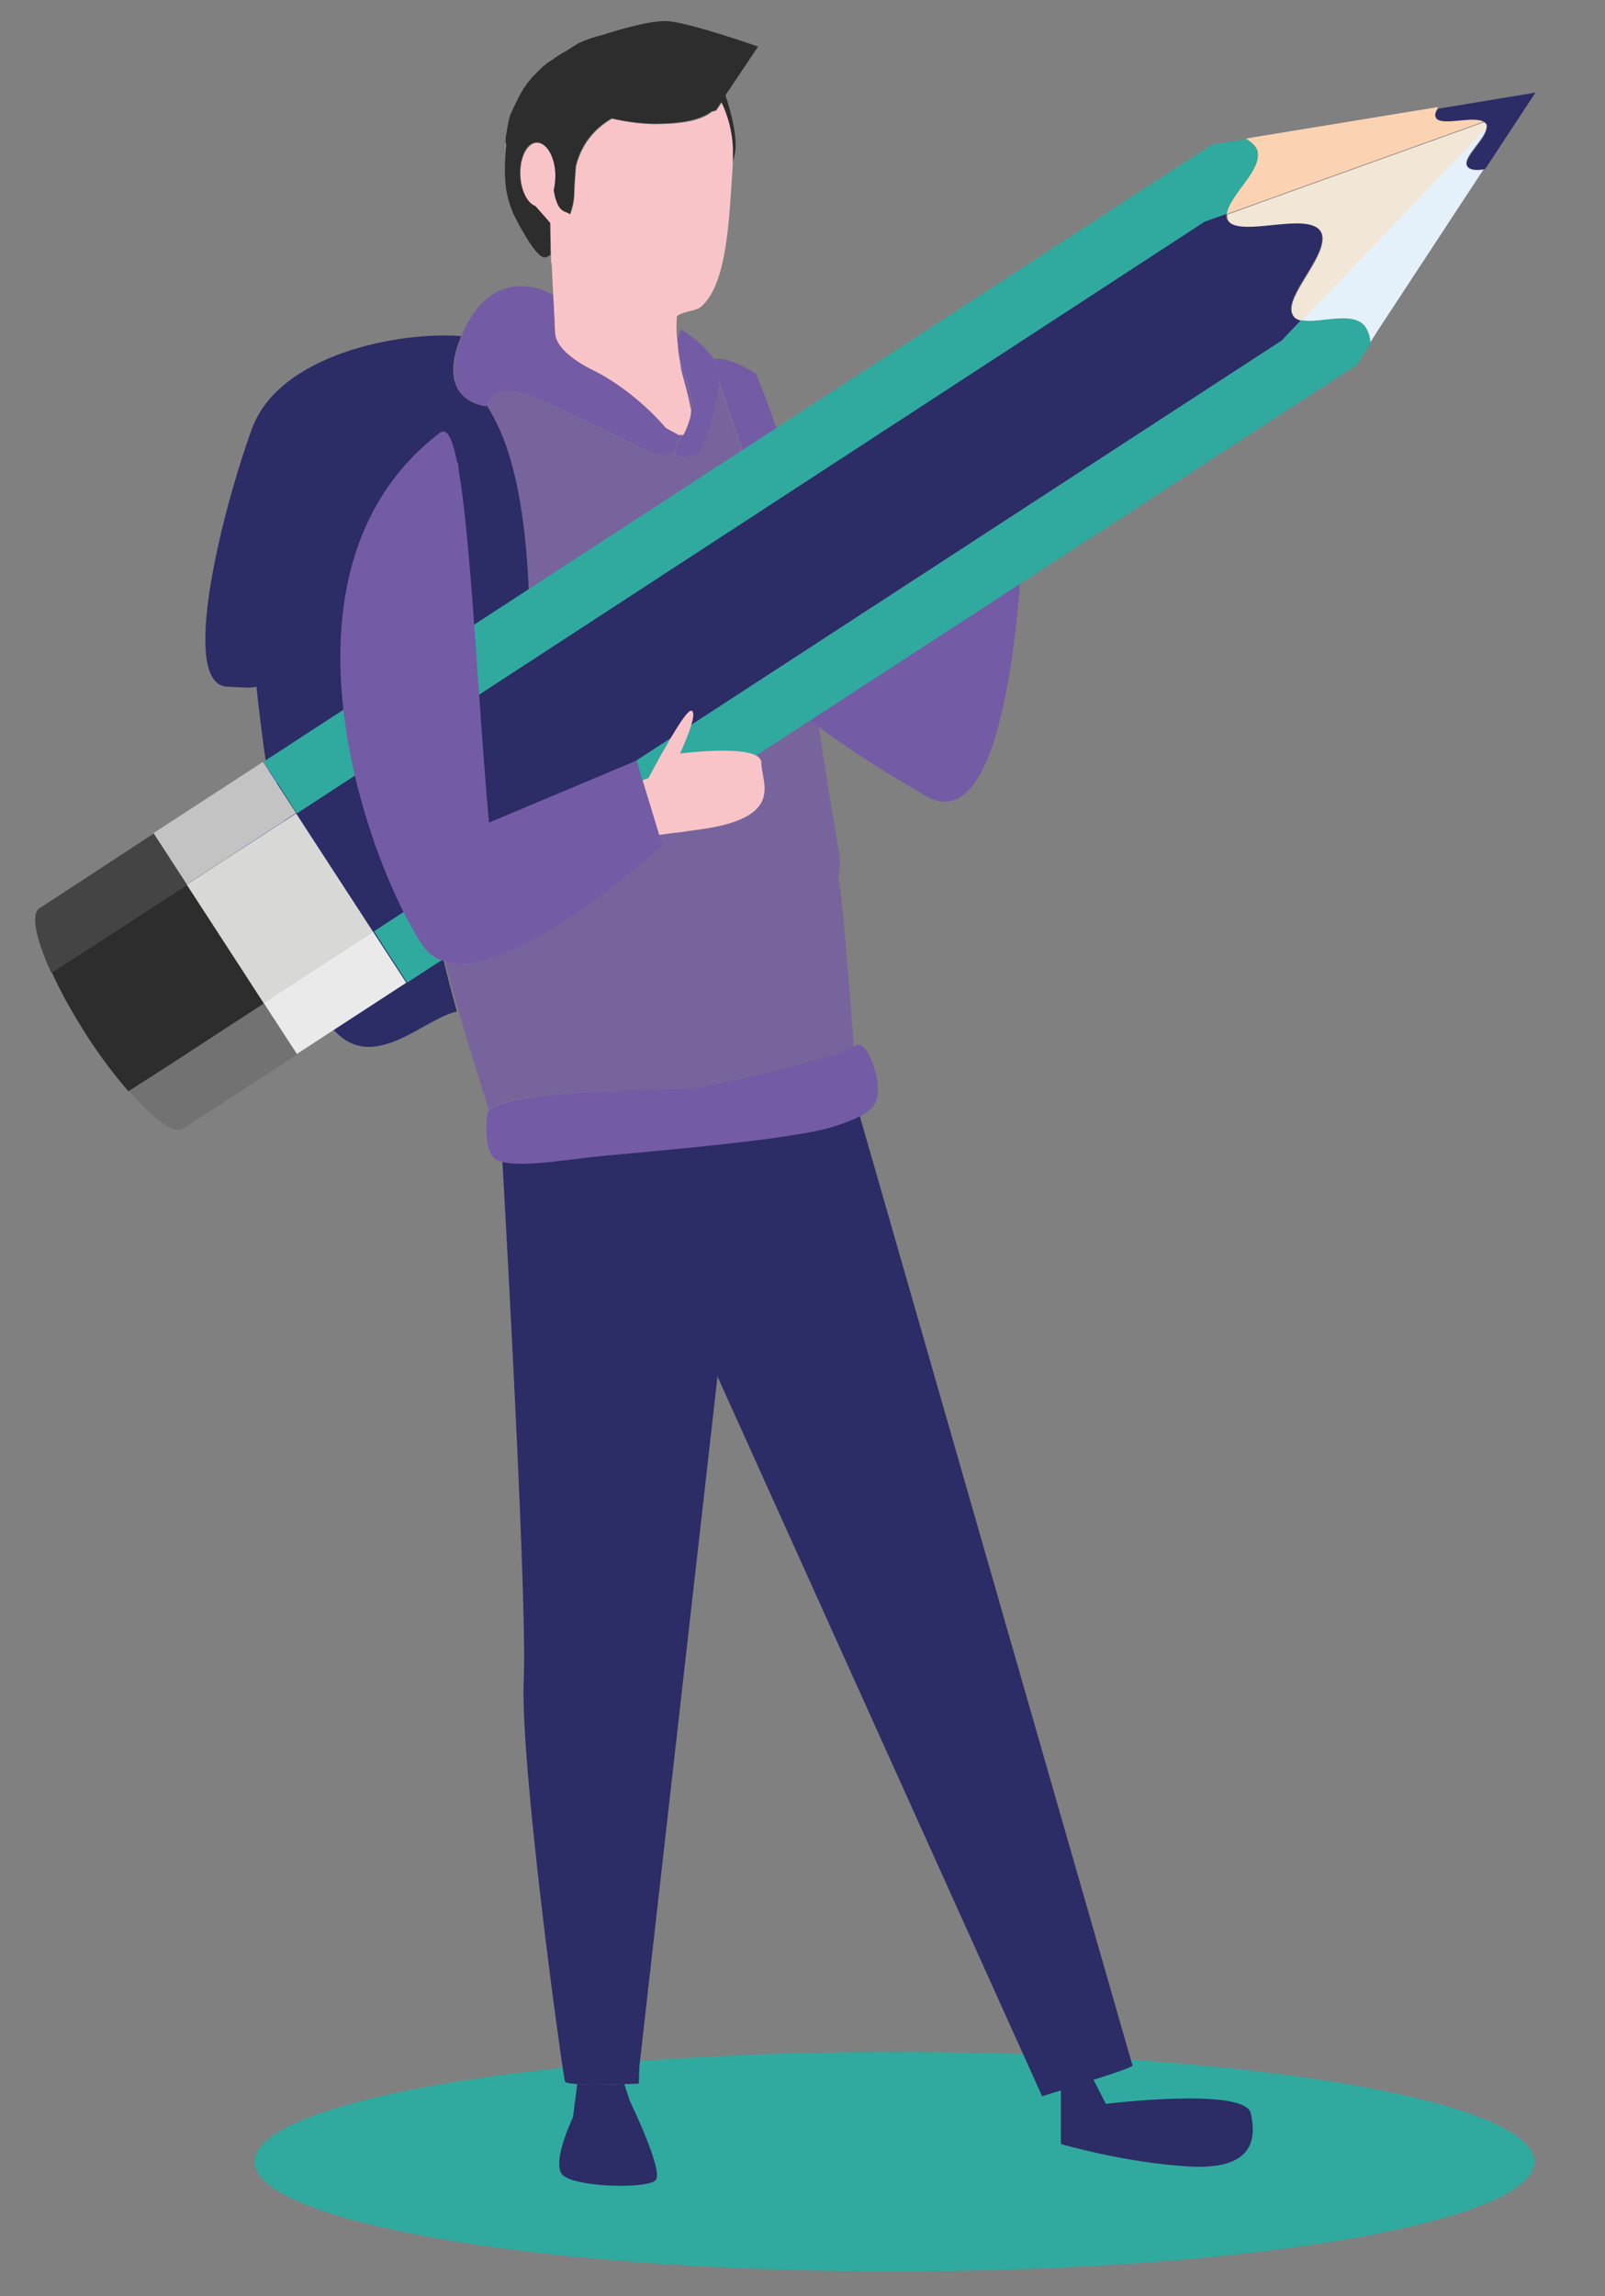 <?xml version="1.0" encoding="utf-8"?>
<!-- Generator: Adobe Illustrator 21.0.0, SVG Export Plug-In . SVG Version: 6.00 Build 0)  -->
<svg version="1.1" id="Layer_1" xmlns="http://www.w3.org/2000/svg" xmlns:xlink="http://www.w3.org/1999/xlink" x="0px" y="0px"
	 viewBox="0 0 300 429" style="enable-background:new 0 0 300 429;" xml:space="preserve">
<rect x="0" y="0" width="300" height="429" fill="#808080" stroke="none"/>
<style type="text/css">
	.st0{fill:#30aa9f;}
	.st1{fill:#F9C4C8;}
	.st2{fill:#745ba5;}
	.st3{fill:#2c2c66;}
	.st4{fill:#F1759B;}
	.st5{opacity:0.76;fill:#745ba5;}
	.st6{fill:#2D2D2D;}
	.st7{fill:#4670B6;}
	.st8{fill:#727272;}
	.st9{fill:#444444;}
	.st10{fill:#E5F1FA;}
	.st11{fill:#FCD3B2;}
	.st12{fill:#F2E6D6;}
	.st13{fill:#EAEAEA;}
	.st14{fill:#C3C3C3;}
	.st15{fill:#D8D8D7;}
</style>
<g>
	<ellipse class="st0" cx="167.2" cy="403.9" rx="119.6" ry="20.5"/>
	<g>
		<path class="st1" d="M195.3,51.9c-1.4-0.8-10.4,11.9-10.4,11.9l-1.1-2.8c-1.6-6.1-5.2-2.3-5.2-2.3s3.8,9.3,4.3,12.4
			c0.2,1.3,0.3,3.4,0.3,5.4c0.3-0.5,0.6-0.8,0.8-0.8l7.5,4.7c3.2-4,7.7-10.1,9.1-14.8C202.9,58,196.6,52.7,195.3,51.9z"/>
		<path class="st2" d="M183.2,76.4c-3.5,5.5-11.9,37.8-11.9,37.8c-7.4-15.1-33.7-42.7-33.7-42.7l0.2,1.2c0,0,13.2,16.5,15.3,44.8
			c0.3,3.5-7,8.7-6.8,12.3c7.1,7.9,25.3,18,25.9,18.4c20.3,13.9,19.6-67.9,19.6-67.9l-0.1-0.1l-7.5-4.7
			C183.8,75.6,183.5,75.9,183.2,76.4z"/>
		<path class="st3" d="M48.9,114.3c1.5-14.3,0.8-20.1,6.9-30c9.7-15.8,10.4-9.6,14.3-9.2c1.8,0.2,5,1.4,8.2,2.2l8.4,0.5
			c-7,2.6-12.2,25.9-8.1,32.5c1.5,2.5-7-1.3-2.3,6.9c1,13,2.2,27.4,3.4,39.4c-0.9,4.6-1.6,7.6-2,7.8c-1.5,0.8-10,3-7.7,6.2
			c2.3,3,2.3,7.3,9.2,4.7c0.9-0.3,1.7-1.1,2.5-2.1c0.2,1.1,0.3,2.1,0.5,3c0.6,3,1.8,7.8,3.2,12.8c-7.2,1.5-18.7,15.3-26.4-2.1
			c2-1.1,1.1-2.6,1.1-2.6s-6.6-16.5-6.6-21.2s-3-20.1-3-20.1c-0.2,0.1-0.4,0.1-0.7,0.2c-0.8-5.7-1.5-11.2-2-16.2
			C48.9,125.6,48,122.4,48.9,114.3z"/>
		<path class="st3" d="M116.7,389.4l1,3.1c0,0,6.3,13,4.9,14.8s-15.8,1.4-17.6-1.1c-1.8-2.5,2.1-10.6,2.1-10.6l0.8-6.2
			C110.2,389.6,114.1,389.5,116.7,389.4z"/>
		<path class="st4" d="M121.1,142.2c-1.4,0.5-2.4,0.7-2.8,0.3C118.3,142.5,119.4,142.6,121.1,142.2z"/>
		<path class="st4" d="M79.8,157.1c-1.3-11.9-2.5-26-3.4-38.8c2.5,4.3,5.2,9.1,8,13.9C82.8,141.5,81.1,150.8,79.8,157.1z"/>
		<path class="st5" d="M157.2,167.5c0-0.2-0.2-1.5-0.5-3.6c0.2-1,0.3-2.1,0.3-3.3c0-0.5-1.1-6.5-2.2-13.5c0,0,0-0.1,0-0.1
			c0,0,0,0,0,0c-1.6-9.8-3.3-21.3-2.4-20.9c-0.1-0.8-0.2-1.6-0.3-2.4c-0.3,0.9-0.6,1.6-0.6,1.6s-2.3-9.9-3.8-14.8
			c-1.3-4.1-10.3-29.9-13.4-39.4c-0.3,4.4-2.6,12.2-3.6,13.2c-1.1,1.1-5.5,2.3-4.4-0.8c-2.2,3.3-6.1,0.3-9.7-1.4
			c-3.6-1.7-13.4-6.4-15.8-7.5c-8.1-3.6-9.7,0-10,1c3,4.8,5.4,11.4,6,17.4c0.3,2.8-15.4-13.9-15.7-9c5.2,9.4,7.9,41.5,9.5,66.6
			c-2,7.9-5.1,18.1-8.7,22.7c0.2,1.1,0.4,2.1,0.6,3c0.5,3,1.8,7.7,3.2,12.6c2.1,7.1,4.5,14.8,5.7,18.6c2.9-4.2,34.6-3.7,38.3-4.2
			c3.9-0.6,27-5.9,29.9-7.7C158.9,186.4,157.5,168.5,157.2,167.5z"/>
		<path class="st1" d="M94.8,24.8c0-0.2,0.1-0.4,0.1-0.6l0,0C94.9,24.4,94.8,24.6,94.8,24.8z"/>
		<path class="st1" d="M94.5,28.6c0-0.6,0-1.3,0-1.9c0,0.1,0,0.2,0.1,0.3C94.6,27.5,94.5,28.1,94.5,28.6z"/>
		<path class="st6" d="M136.9,27.9c0-0.1,0-0.1,0-0.2c-0.1-3.1-0.8-6-2.1-8.6l-1,1.5l-0.8,0.2c-1.8,1.4-4.9,2.2-9.6,2.3
			c-2.8,0.1-6.1-0.3-9.1-1c-4.2,2.5-5.9,5.8-6.7,8.9c0,0.2-0.3,3.5-0.3,4.7c0,1.6-0.3,3.1-0.8,4.3c-0.3-0.2-0.7-0.3-1-0.5
			c-1.4-0.5-1.9-2.7-2.1-4.1c0.2-0.9,0.4-1.9,0.3-2.9c-0.1-3.3-1.6-5.9-3.4-5.9s-3.2,2.7-3.1,6c0.1,2.9,1.3,5.3,2.8,5.8l0,0l2.2,2.5
			l0.6,0.7l0.1,6c-0.5,0.4-1.1,0.7-1.7,0.3c-1.8-1.1-4.7-6.9-4.7-6.9c-0.8-1.4-1.4-3.2-1.8-5.1c-0.4-2.1-0.4-4.9-0.2-7.4
			c0-0.6,0.1-1.1,0.1-1.6c0-0.1,0-0.2-0.1-0.3l0,0l0,0c0-0.1,0-0.2,0-0.3c0-0.6,0.1-1.1,0.2-1.6c0-0.2,0.1-0.4,0.1-0.6l0,0
			c0-0.1,0-0.2,0-0.2l0,0c0.1-0.4,0.2-0.7,0.2-1.1c0.1-0.2,0.1-0.5,0.2-0.7c0.1-0.4,0.2-0.8,0.4-1.1c0.1-0.2,0.2-0.5,0.3-0.7
			c0.2-0.4,0.4-0.8,0.6-1.2c0.1-0.2,0.2-0.3,0.2-0.5c0.3-0.5,0.6-1.1,0.9-1.6c0.1-0.2,0.2-0.3,0.3-0.5c0.2-0.3,0.5-0.7,0.7-1
			c0.2-0.2,0.3-0.4,0.5-0.6c0.2-0.3,0.5-0.6,0.7-0.8s0.4-0.4,0.6-0.6c0.3-0.3,0.5-0.5,0.8-0.8c0.2-0.2,0.4-0.4,0.6-0.5
			c0.3-0.3,0.7-0.6,1.1-0.8c0.2-0.2,0.5-0.3,0.7-0.5c0.4-0.3,0.8-0.5,1.2-0.8c0.2-0.1,0.5-0.3,0.7-0.4c0.2-0.1,0.4-0.2,0.7-0.4
			c0.5-0.3,1-0.7,1.6-1l0.1-0.1c0,0,0.2-0.1,0.4-0.2c1.3-0.6,2.8-1.1,4.4-1.5c4.1-1.3,9.8-2.9,12.6-2.5c4.7,0.6,16.4,4.7,16.4,4.7
			l-6.1,9.1c1.1,3.3,2.4,8.3,1.7,11.2c-0.3,1.1-0.5,2-0.6,2.6c0.1-1.3,0.1-2.5,0.1-3.5C137,28.1,137,28,136.9,27.9z"/>
		<path class="st1" d="M129.2,76.5c0,0.7-0.1,1.4-0.3,2c-0.6,1.8-0.9,2.4-1.2,2.8c-0.2,0-0.4,0.1-0.7,0.1l-2.6-1.4
			c-2.7-3.3-7.9-7.9-13.3-10.6c-5.1-2.5-6.7-4.8-7.3-6.3l-0.7-14l-0.1,0.1v-1.5l-0.1-6l-0.6-0.7l-2.2-2.5l0,0
			c-1.5-0.5-2.7-2.9-2.8-5.8c-0.1-3.3,1.3-6,3.1-6c1.8,0,3.3,2.6,3.4,5.9c0,1.1-0.1,2.1-0.3,2.9c0.2,1.4,0.7,3.6,2.1,4.1
			c0.4,0.1,0.7,0.3,1,0.5c0.5-1.3,0.8-2.8,0.8-4.3c0-1.1,0.3-4.5,0.3-4.7c0.8-3.1,2.5-6.4,6.7-8.9c3.1,0.7,6.3,1.1,9.1,1
			c4.7-0.1,7.8-0.8,9.6-2.3l0.8-0.2l1-1.5c1.2,2.6,2,5.5,2.1,8.6c0,0.1,0,0.1,0,0.2s0,0.2,0,0.3c0,1,0,2.2-0.1,3.5
			c-0.6,8.5-0.9,21.7-6.1,25.7c-0.8,0.6-4.3,0.9-4.3,1.8c-0.2,4,0.2,4.3,0.2,4.3c-0.1,1.4,0.2,3,0.6,4.7
			C127.8,71.1,128.8,74.1,129.2,76.5z"/>
		<path class="st3" d="M233.8,394.9c-1-5-27.1-1.8-27.1-1.8l-2.3-4.5c3.2-1,6.2-2,7.3-2.6l-51-177.5c-1.2,0.7-2.9,1.3-5.2,2
			c-2.6,0.8-7,1.5-12,2.2c-11.3,1.5-26,2.8-30,3.1c-5.9,0.5-15.5,2.2-19.6,1.1c1.1,19.4,4.6,83.3,4,96.7
			c-0.8,15.8,7.3,74.2,7.7,75.3c0.1,0.3,1,0.4,2.2,0.5c2.4,0.2,6.3,0.1,8.9,0c1.6,0,2.7-0.1,2.7-0.1l0.1-3.1l14.6-128.9v-0.4l0-0.1
			l0.1,0.6l60.6,134.3c0,0,1.4-0.5,3.5-1.1v10c0,0,11.9,3.5,23.9,4.2S234.9,399.8,233.8,394.9z"/>
		<path class="st7" d="M91.9,144.9c-1.6,7.7-5.5,22.7-10,28.4c-0.8,1.1-1.7,1.8-2.5,2.1c-6.8,2.7-6.8-1.5-9.1-4.6
			c-2.3-3,6.1-5.3,7.6-6.1c0.3-0.2,1.1-3.1,2-7.7c1.3-6.3,2.9-15.7,4.5-24.9C86.9,136.5,89.4,140.8,91.9,144.9z"/>
		<path class="st2" d="M152.5,122.8c-0.1,0.3-0.2,0.6-0.3,0.9c-0.3,0.9-0.6,1.6-0.6,1.6s-2.3-9.9-3.8-14.8
			c-1.3-4.1-10.3-29.9-13.4-39.4c0-0.6,0-1.1,0-1.5c-0.1-0.8-0.4-1.6-0.9-2.4c0.8-0.6,4.1,0.3,7.8,2.6c0,0,0.4,1,1.1,2.7
			c2.7,7,9.5,26.4,11.1,45.9C153.5,119.6,153,121.3,152.5,122.8z"/>
		<path class="st3" d="M47.1,80.1c5.1-13.9,27.4-18.2,39.1-17.3c-5.1,12.3,4.6,13.1,4.6,13.1s0-0.1,0.1-0.3c3,4.8,7.7,14,8.1,40.5
			c0,2.8-8.2,34.8-8.5,39.7c-5.5-9.8-4.2-68.2-4.9-69.2c-1.3-2.1-2.4-4.1-3.9-4.9c-0.5-0.9-1-1.7-1.4-2.3c-0.6-0.1-1.3-0.3-1.9-0.5
			c-3.2-0.9-6.3-2.1-8.1-2.2c-3.8-0.4-4.5-6.5-14.1,9.1c-6.1,9.9-5.3,15.6-6.8,29.6c-0.9,8,0,11.2-0.8,12.4
			c-0.6,0.9-2.1,0.7-6.1,0.5C33.4,128,41.4,95.7,47.1,80.1z"/>
		<path class="st7" d="M54.3,163.3c0,4.6,6.5,20.9,6.5,20.9s0.8,1.5-1.1,2.6c-0.7,0.4-1.6,0.7-3.1,0.9c-5.7,0.8-8.4-16.7-11.4-28.9
			c-2.8-11.2,2.7-14,5.4-15c0.2-0.1,0.5-0.2,0.7-0.2C51.3,143.6,54.3,158.7,54.3,163.3z"/>
		<g>
			<path class="st2" d="M127.1,68.2c0.7,2.9,1.7,5.9,2,8.3C129.3,72.6,127.1,68.2,127.1,68.2z"/>
			<path class="st2" d="M133.5,67.2c-1.9-3.1-6.3-5.7-6.3-5.7l-0.6,2l0.6,4.7c0,0,2.2,4.4,2,8.3c0,0.7-0.1,1.4-0.3,2
				c-0.6,1.8-0.9,2.4-1.2,2.8c-0.4,0.4-0.7,0.5-1.3,2.2c0.1-0.1,0.1-0.2,0-0.4c0.6-1.4,0.8-1.4,1.2-1.9c-0.2,0.1-0.5,0.1-0.7,0.1
				l-2.4-1.3c0,0,0-0.1-0.1-0.1c-2.8-3.3-7.9-7.9-13.3-10.6c-5.1-2.5-6.8-4.8-7.2-6.3c-0.3-0.9-0.2-1.5-0.2-1.5l-0.3-6.4
				c0,0-10.6-6.6-16.7,6.7c-0.2,0.4-0.3,0.7-0.4,1c-5.1,12.3,4.6,13.1,4.6,13.1s0.1-0.1,0.1-0.3c0.2-1,1.8-4.6,9.9-1
				c2.4,1.1,12.2,5.8,15.8,7.5c3.6,1.7,7.5,4.7,9.7,1.4c-1.2,3,3.3,1.9,4.4,0.8c1-1,3.3-8.8,3.6-13.2c0-0.5,0-1.1,0-1.5
				C134.3,68.8,134,68,133.5,67.2z"/>
		</g>
		<path class="st2" d="M129.7,203.3c3.8-0.5,27-5.9,29.9-7.7l0.1-0.1c2.2-1.7,4.4,5,4.4,7.8c0,2-0.2,3.6-3.4,5.3
			c-1.2,0.6-2.9,1.3-5.2,2c-2.6,0.8-7,1.5-12,2.2c-11.4,1.5-26,2.7-30,3.1c-5.9,0.5-15.4,2.3-19.6,1.2c-0.4-0.1-0.7-0.2-1-0.3
			c-2-1-2.2-5.3-1.8-8.6c0-0.2,0.1-0.4,0.2-0.5C94.3,203.3,125.9,203.8,129.7,203.3z"/>
		<g>
			<path class="st8" d="M34.2,210.9L55.6,197l-6.2-9.6l-17.5,11.4l-3.9,2.5l-3.9,2.5C28.6,209.1,32.5,212,34.2,210.9z"/>
			<path class="st9" d="M9.6,181.8l3.9-2.5l3.9-2.5L35,165.3l-6.2-9.6l-21.4,14C5.7,170.7,6.7,175.5,9.6,181.8z"/>
			<path class="st10" d="M274.2,31c-1-1.6,3.8-5.3,3.6-7.4l-26.6,27.8l-5.3,5.5l-2.9,3c1.2,0.3,2.9,0.1,4.7-0.1
				c2.8-0.3,5.7-0.6,7.2,1.2c0.7,0.8,1,2,1.1,3.2l1.7-2.7l19.7-30C276,31.7,274.6,31.6,274.2,31z"/>
			<path class="st11" d="M234.9,27.8c0.9,2.1-1.1,4.8-3,7.3c-1.3,1.8-2.5,3.5-2.6,4.9l4.7-1.7l7.2-2.6l36.2-13c-1.9-1.3-8.1,1-9-0.8
				c-0.2-0.5,0-1.2,0.4-1.9l-34.2,5.6l-1.7,0.3C233.8,26.5,234.5,27.1,234.9,27.8z"/>
			<path class="st12" d="M236.5,42.3c3.2-0.3,6.7-0.8,8.8-0.1c0.7,0.2,1.2,0.6,1.6,1.1c0.3,0.5,0.4,1.1,0.3,1.8
				c-0.2,2.2-2.2,5.1-3.8,7.8c-1.5,2.5-2.6,4.8-1.6,6.2c0.3,0.5,0.8,0.7,1.4,0.9l2.9-3l5.3-5.5L278,23.7c0-0.2-0.1-0.3-0.1-0.5
				c-0.1-0.2-0.2-0.3-0.4-0.4l-36.2,13l-7.2,2.6l-4.7,1.7c0,0.4,0,0.8,0.2,1.1C230.4,42.7,233.3,42.6,236.5,42.3z"/>
			<path class="st6" d="M16.1,193.3c2.6,4.1,5.4,7.7,7.9,10.6l3.9-2.5l3.9-2.5l17.5-11.4L35,165.3l-17.5,11.4l-3.9,2.5l-3.9,2.5
				C11.3,185.3,13.5,189.2,16.1,193.3z"/>
			<path class="st3" d="M268.4,22c0.9,1.7,7.1-0.5,9,0.8c0.2,0.1,0.3,0.2,0.4,0.4c0.1,0.1,0.1,0.3,0.1,0.5c0.2,2.1-4.6,5.8-3.6,7.4
				c0.4,0.7,1.8,0.8,3.3,0.5l9.4-14.3l-18.1,3C268.3,20.8,268.1,21.5,268.4,22z"/>
			<path class="st0" d="M255.1,60.9c-1.5-1.8-4.4-1.5-7.2-1.2c-1.8,0.2-3.5,0.4-4.7,0.1l-2,2.1l-1.5,1.6L69.9,174l6.2,9.6l175.3-114
				l2.1-1.3l2.7-4.1C256.1,62.9,255.7,61.7,255.1,60.9z"/>
			
				<rect x="50.5" y="179.8" transform="matrix(0.838 -0.545 0.545 0.838 -91.033 64.222)" class="st13" width="24.4" height="11.4"/>
			
				<rect x="29.9" y="148.1" transform="matrix(0.838 -0.545 0.545 0.838 -77.077 47.85)" class="st14" width="24.4" height="11.4"/>
			<path class="st0" d="M55.5,152L225.3,41.5l0.3-0.1l3.7-1.3c0.1-1.4,1.3-3.1,2.6-4.9c1.9-2.5,3.9-5.2,3-7.3c-0.3-0.7-1-1.4-2-1.9
				l-6.3,1l-5.3,3.4l-172,111.9L55.5,152z"/>
			<path class="st3" d="M239.6,63.6l1.5-1.6l2-2.1c-0.6-0.2-1.1-0.4-1.4-0.9c-1-1.4,0.1-3.7,1.6-6.2c1.6-2.7,3.6-5.6,3.8-7.8
				c0.1-0.7,0-1.3-0.3-1.8s-0.9-0.9-1.6-1.1c-2.1-0.7-5.6-0.2-8.8,0.1s-6.1,0.4-7-1.1c-0.2-0.3-0.2-0.7-0.2-1.1l-3.7,1.3l-0.3,0.1
				L55.5,152l14.4,22L239.6,63.6z"/>
			
				<rect x="40.2" y="156.5" transform="matrix(0.838 -0.545 0.545 0.838 -84.075 56.058)" class="st15" width="24.4" height="26.4"/>
		</g>
		<path class="st1" d="M120.3,145.7l-0.2,0.1l3.1,10.2c1.4-0.2,2.9-0.4,4.7-0.6c1.1-0.2,2.2-0.3,3.5-0.5
			c15.4-2.3,10.9-8.7,10.9-12.4s-15.2-1.7-15.2-1.7s3.5-7.4,2.2-8c-0.6-0.3-2.4,2.5-4.1,5.4c-2,3.4-4,7.2-4,7.2L120.3,145.7z"/>
		<path class="st2" d="M122.3,159.3c1-0.8,1.5-1.3,1.5-1.3l-0.6-2l-3.1-10.2l-1.1-3.7l-27.6,11.6C88.8,125,87.5,85.3,83.6,81
			c-0.4-0.4-0.8-0.5-1.3-0.2c-34.2,26-12.8,81.8-3.4,95.7c1.5,2.3,3.7,3.3,6.4,3.5C96.9,180.6,116.7,164.1,122.3,159.3z"/>
	</g>
</g>
</svg>
